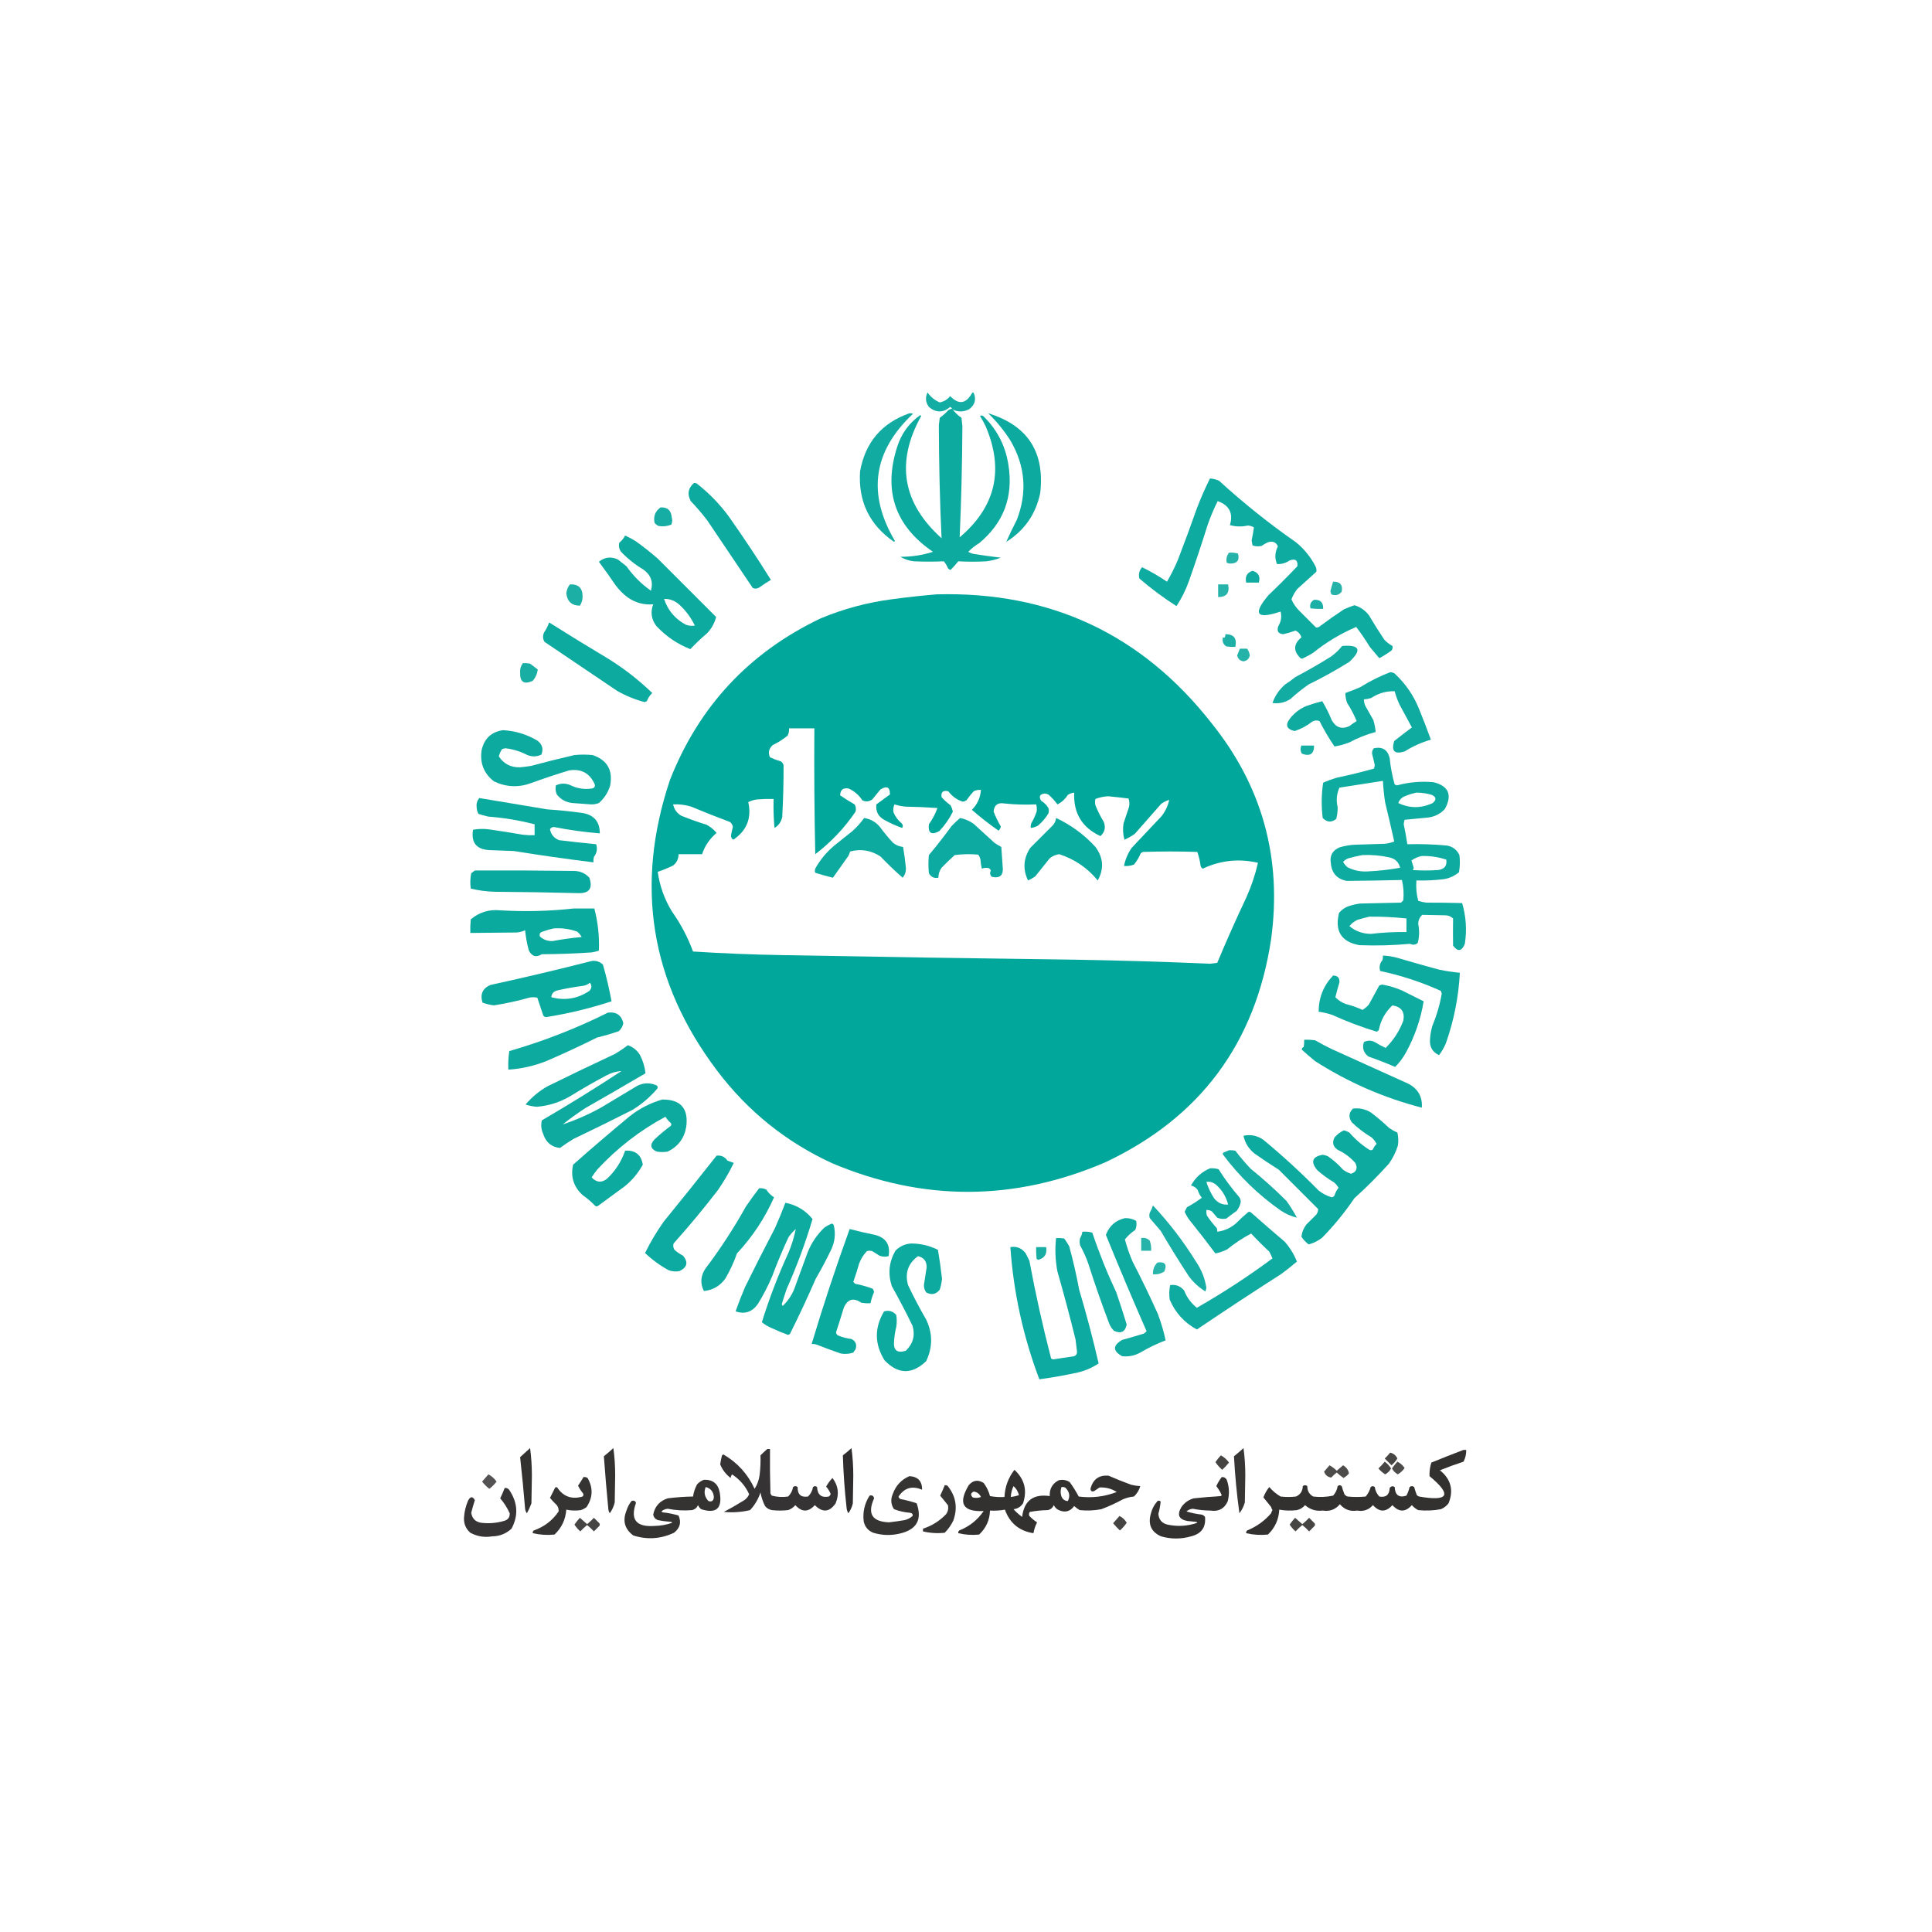 <?xml version="1.0" encoding="UTF-8"?>
<svg xmlns="http://www.w3.org/2000/svg" xmlns:xlink="http://www.w3.org/1999/xlink" version="1.1" width="2134px" height="2134px" style="shape-rendering:geometricPrecision; text-rendering:geometricPrecision; image-rendering:optimizeQuality; fill-rule:evenodd; clip-rule:evenodd">
  <g>
    <path style="opacity:0.92" fill="#00a69b" d="M 1052.5,452.5 C 1052.5,451.833 1052.17,451.5 1051.5,451.5C 1051.19,450.522 1050.52,449.855 1049.5,449.5C 1041.73,456.078 1033.9,456.078 1026,449.5C 1022.31,444.373 1021.81,439.04 1024.5,433.5C 1027.95,438.445 1032.45,442.112 1038,444.5C 1042.7,443.567 1046.53,441.234 1049.5,437.5C 1058.79,447.188 1066.79,446.188 1073.5,434.5C 1074,433.479 1074.67,433.312 1075.5,434C 1078.55,441.188 1076.89,447.188 1070.5,452C 1064.55,455.089 1058.55,455.256 1052.5,452.5 Z"></path>
  </g>
  <g>
    <path style="opacity:0.947" fill="#00a69b" d="M 1051.5,451.5 C 1052.17,451.5 1052.5,451.833 1052.5,452.5C 1055.17,455.999 1058.33,458.999 1062,461.5C 1062.33,464.5 1062.67,467.5 1063,470.5C 1062.81,511.532 1061.81,552.532 1060,593.5C 1099.52,560.068 1109.19,519.401 1089,471.5C 1087.09,467.34 1084.92,463.34 1082.5,459.5C 1083.79,458.592 1085.12,458.759 1086.5,460C 1101.73,474.961 1110.9,493.128 1114,514.5C 1119.24,549.17 1108.41,577.67 1081.5,600C 1077.04,602.626 1073.04,605.793 1069.5,609.5C 1071.66,610.79 1073.99,611.624 1076.5,612C 1086.16,613.498 1095.82,614.832 1105.5,616C 1100.33,617.958 1095,619.291 1089.5,620C 1079.13,620.565 1068.79,620.565 1058.5,620C 1055.76,623.361 1052.93,626.528 1050,629.5C 1048.74,629.241 1047.74,628.574 1047,627.5C 1045.88,624.751 1044.38,622.251 1042.5,620C 1031.52,620.485 1020.52,620.485 1009.5,620C 1004.1,619.403 999.098,617.736 994.5,615C 1006.82,615.074 1018.82,613.241 1030.5,609.5C 988.567,580.873 975.401,542.206 991,493.5C 995.613,478.917 1004.11,467.25 1016.5,458.5C 1016.83,458.833 1017.17,459.167 1017.5,459.5C 989.146,510.526 996.646,555.526 1040,594.5C 1038.08,552.871 1037.08,511.205 1037,469.5C 1037.33,466.833 1037.67,464.167 1038,461.5C 1041.46,459.037 1044.63,456.204 1047.5,453C 1048.74,452.209 1050.08,451.709 1051.5,451.5 Z"></path>
  </g>
  <g>
    <path style="opacity:0.93" fill="#00a69b" d="M 1004.5,456.5 C 1005.87,456.343 1007.21,456.51 1008.5,457C 964.336,498.483 957.67,545.317 988.5,597.5C 988.167,597.833 987.833,598.167 987.5,598.5C 960.278,579.718 947.778,553.718 950,520.5C 955.829,488.515 973.996,467.181 1004.5,456.5 Z"></path>
  </g>
  <g>
    <path style="opacity:0.951" fill="#00a69b" d="M 1091.5,456.5 C 1134.99,469.792 1154.16,499.125 1149,544.5C 1144.16,567.86 1131.66,585.86 1111.5,598.5C 1114.88,590.732 1118.71,582.732 1123,574.5C 1134.9,544.053 1132.56,514.719 1116,486.5C 1109,475.481 1100.84,465.481 1091.5,456.5 Z"></path>
  </g>
  <g>
    <path style="opacity:0.945" fill="#00a69b" d="M 1336.5,528.5 C 1339.99,528.705 1343.32,529.539 1346.5,531C 1373.39,555.566 1401.72,578.233 1431.5,599C 1440.5,606.335 1447.67,615.168 1453,625.5C 1453.99,627.447 1454.32,629.447 1454,631.5C 1447,637.833 1440,644.167 1433,650.5C 1430.17,653.989 1428.01,657.822 1426.5,662C 1428.49,666.674 1431.33,670.841 1435,674.5C 1441.17,680.667 1447.33,686.833 1453.5,693C 1454.91,693.315 1456.24,692.982 1457.5,692C 1466.32,685.421 1475.32,679.087 1484.5,673C 1488.28,671.361 1492.11,669.861 1496,668.5C 1502.5,670.42 1507.83,674.087 1512,679.5C 1517.42,688.669 1523.08,697.669 1529,706.5C 1531.64,709.317 1534.64,711.65 1538,713.5C 1538.52,715.289 1538.19,716.956 1537,718.5C 1532.57,721.781 1528.07,724.614 1523.5,727C 1520,722.833 1516.5,718.667 1513,714.5C 1508.36,706.874 1503.36,699.541 1498,692.5C 1480.84,699.829 1465.01,709.329 1450.5,721C 1446.99,723.254 1443.33,725.254 1439.5,727C 1438.5,727.667 1437.5,727.667 1436.5,727C 1428.3,719.027 1428.64,711.36 1437.5,704C 1436.41,700.575 1434.24,698.075 1431,696.5C 1426.58,698.139 1422.08,699.473 1417.5,700.5C 1411.85,700.037 1410.01,697.037 1412,691.5C 1415.07,686.468 1415.91,681.134 1414.5,675.5C 1387.86,684.4 1383.36,678.4 1401,657.5C 1411.95,647.044 1422.61,636.377 1433,625.5C 1433.76,618.947 1430.93,616.781 1424.5,619C 1420.24,621.978 1415.57,623.312 1410.5,623C 1407.83,616.497 1408.16,609.997 1411.5,603.5C 1409.35,598.741 1405.68,597.241 1400.5,599C 1398,600.08 1395.67,601.414 1393.5,603C 1390.11,603.752 1386.77,603.585 1383.5,602.5C 1383.17,600.667 1382.83,598.833 1382.5,597C 1383.53,592.142 1384.36,587.309 1385,582.5C 1382.86,581.232 1380.53,580.565 1378,580.5C 1371.44,581.981 1364.94,581.815 1358.5,580C 1362.42,566.999 1357.92,558.166 1345,553.5C 1340.78,561.936 1337.12,570.602 1334,579.5C 1327.4,600.637 1320.4,621.637 1313,642.5C 1309.55,652.058 1305.05,661.058 1299.5,669.5C 1285.12,660.308 1271.45,650.141 1258.5,639C 1257.33,634.334 1258.33,630.167 1261.5,626.5C 1271.08,631.202 1280.24,636.536 1289,642.5C 1293.53,634.779 1297.53,626.779 1301,618.5C 1308.28,599.609 1315.28,580.609 1322,561.5C 1326.3,550.239 1331.13,539.239 1336.5,528.5 Z"></path>
  </g>
  <g>
    <path style="opacity:0.946" fill="#00a69b" d="M 766.5,533.5 C 767.552,533.351 768.552,533.517 769.5,534C 783.039,544.538 794.872,556.705 805,570.5C 821.381,593.698 836.881,617.031 851.5,640.5C 847.032,643.137 842.698,645.97 838.5,649C 836.17,650.345 833.837,650.512 831.5,649.5C 814.667,624.5 797.833,599.5 781,574.5C 775.374,567.206 769.374,560.206 763,553.5C 758.831,545.823 759.997,539.156 766.5,533.5 Z"></path>
  </g>
  <g>
    <path style="opacity:0.914" fill="#00a69b" d="M 729.5,560.5 C 737.149,559.972 741.315,563.638 742,571.5C 742.818,574.227 742.652,576.894 741.5,579.5C 736.972,581.281 732.305,581.781 727.5,581C 725.714,580.215 724.214,579.049 723,577.5C 721.556,570.317 723.723,564.65 729.5,560.5 Z"></path>
  </g>
  <g>
    <path style="opacity:0.95" fill="#00a69b" d="M 690.5,591.5 C 694.606,593.388 698.606,595.554 702.5,598C 710.788,603.953 718.788,610.286 726.5,617C 748.054,638.554 769.554,660.054 791,681.5C 789.27,688.285 785.937,694.285 781,699.5C 774.531,704.968 768.364,710.801 762.5,717C 748.235,711.424 735.735,702.924 725,691.5C 719.422,684.126 718.255,676.126 721.5,667.5C 711.426,668.376 702.093,665.876 693.5,660C 688.333,656.167 683.833,651.667 680,646.5C 674.027,637.694 667.861,629.028 661.5,620.5C 668.018,615.294 675.018,614.461 682.5,618C 685.667,620.5 688.833,623 692,625.5C 699.456,636.113 708.456,645.113 719,652.5C 721.752,642.806 718.919,634.972 710.5,629C 701.469,623.641 693.302,617.141 686,609.5C 683.826,606.454 683.159,603.12 684,599.5C 686.752,597.254 688.918,594.588 690.5,591.5 Z M 733.5,661.5 C 739.778,661.325 745.445,663.492 750.5,668C 757.63,674.598 763.297,682.265 767.5,691C 764.101,691.546 760.768,691.213 757.5,690C 745.683,683.686 737.683,674.186 733.5,661.5 Z"></path>
  </g>
  <g>
    <path style="opacity:0.858" fill="#00a69b" d="M 1357.5,610.5 C 1360.9,610.18 1364.23,610.513 1367.5,611.5C 1369.39,618.959 1366.39,622.626 1358.5,622.5C 1357.23,622.43 1356.06,622.097 1355,621.5C 1354.13,617.401 1354.96,613.734 1357.5,610.5 Z"></path>
  </g>
  <g>
    <path style="opacity:0.937" fill="#00a69b" d="M 1383.5,630.5 C 1389.99,632.314 1392.32,636.648 1390.5,643.5C 1385.83,643.5 1381.17,643.5 1376.5,643.5C 1374.99,636.83 1377.33,632.497 1383.5,630.5 Z"></path>
  </g>
  <g>
    <path style="opacity:0.856" fill="#00a69b" d="M 1472.5,642.5 C 1480.2,642.362 1483.37,646.029 1482,653.5C 1478.94,657.318 1475.11,658.318 1470.5,656.5C 1470.17,655.333 1469.83,654.167 1469.5,653C 1470.36,649.449 1471.36,645.949 1472.5,642.5 Z"></path>
  </g>
  <g>
    <path style="opacity:0.891" fill="#00a69b" d="M 629.5,645.5 C 638.899,645.065 643.565,649.565 643.5,659C 643.505,662.651 642.505,665.984 640.5,669C 631.622,668.961 626.622,664.461 625.5,655.5C 625.866,651.728 627.199,648.394 629.5,645.5 Z"></path>
  </g>
  <g>
    <path style="opacity:0.849" fill="#00a69b" d="M 1345.5,645.5 C 1349.17,645.5 1352.83,645.5 1356.5,645.5C 1358.42,654.884 1354.76,659.551 1345.5,659.5C 1345.5,654.833 1345.5,650.167 1345.5,645.5 Z"></path>
  </g>
  <g>
    <path style="opacity:0.991" fill="#00a69b" d="M 1034.5,656.5 C 1159.85,653.101 1261.02,700.435 1338,798.5C 1394.26,868.331 1416.26,947.998 1404,1037.5C 1386.65,1152.48 1325.49,1234.65 1220.5,1284C 1120.29,1326.92 1019.96,1327.26 919.5,1285C 868.423,1261.6 825.923,1227.43 792,1182.5C 718.349,1084.92 701.015,977.92 740,861.5C 772.014,780.151 827.514,720.651 906.5,683C 931.55,672.57 957.55,665.57 984.5,662C 1001.27,659.706 1017.94,657.872 1034.5,656.5 Z M 1291.5,883.5 C 1290.02,890.134 1287.18,896.134 1283,901.5C 1272,913.167 1261,924.833 1250,936.5C 1245.78,942.606 1242.95,949.273 1241.5,956.5C 1245.31,956.837 1248.97,956.337 1252.5,955C 1255.64,951.215 1258.14,947.048 1260,942.5C 1260.75,941.874 1261.58,941.374 1262.5,941C 1282.5,940.333 1302.5,940.333 1322.5,941C 1324.14,945.679 1325.31,950.512 1326,955.5C 1326.2,957.286 1327.03,958.619 1328.5,959.5C 1348.08,950.274 1368.41,948.107 1389.5,953C 1386.54,965.878 1382.37,978.378 1377,990.5C 1365.62,1014.6 1354.78,1038.93 1344.5,1063.5C 1341.83,1063.83 1339.17,1064.17 1336.5,1064.5C 1286.52,1062.34 1236.52,1060.84 1186.5,1060C 1079.49,1058.64 972.495,1056.97 865.5,1055C 832.116,1054.44 798.782,1053.11 765.5,1051C 759.622,1035.07 751.789,1020.24 742,1006.5C 733.84,993.018 728.674,978.518 726.5,963C 732.328,961.057 737.995,958.724 743.5,956C 747.51,952.805 749.51,948.638 749.5,943.5C 758.167,943.5 766.833,943.5 775.5,943.5C 778.56,934.247 783.893,926.413 791.5,920C 788.464,916.304 784.797,913.304 780.5,911C 771.015,908.061 761.681,904.727 752.5,901C 747.652,898.127 744.652,893.96 743.5,888.5C 750.322,888.124 756.988,888.957 763.5,891C 777.721,896.944 792.055,902.61 806.5,908C 808.152,909.47 809.152,911.303 809.5,913.5C 808.675,916.466 808.008,919.466 807.5,922.5C 807.307,924.688 808.141,926.355 810,927.5C 824.911,917.437 830.411,903.603 826.5,886C 829.597,884.39 832.931,883.39 836.5,883C 842.491,882.501 848.491,882.334 854.5,882.5C 854.168,893.187 854.501,903.854 855.5,914.5C 860.039,911.772 862.872,907.772 864,902.5C 865.048,883.516 865.548,864.516 865.5,845.5C 865.124,843.617 864.124,842.117 862.5,841C 858.345,839.799 854.345,838.299 850.5,836.5C 848.219,831.44 849.219,826.94 853.5,823C 859.423,820.124 864.923,816.624 870,812.5C 871.252,809.986 871.752,807.32 871.5,804.5C 880.833,804.5 890.167,804.5 899.5,804.5C 899.167,850.838 899.5,897.171 900.5,943.5C 917.936,930.232 932.77,914.566 945,896.5C 945.755,893.697 945.422,891.03 944,888.5C 938.498,885.417 933.165,882.084 928,878.5C 928.139,872.373 931.306,869.873 937.5,871C 943.732,873.898 948.732,878.231 952.5,884C 956.281,885.816 959.947,885.483 963.5,883C 966.5,879.333 969.5,875.667 972.5,872C 979.61,867.597 983.11,869.43 983,877.5C 978,881.167 973,884.833 968,888.5C 967.072,896.473 970.239,902.307 977.5,906C 983.566,909.365 989.9,912.199 996.5,914.5C 997.568,912.813 997.401,911.146 996,909.5C 992.016,906.18 989.016,902.18 987,897.5C 986.348,894.406 986.682,891.406 988,888.5C 992.037,889.793 996.204,890.626 1000.5,891C 1012.18,891.167 1023.85,891.667 1035.5,892.5C 1033.13,898.901 1029.97,904.901 1026,910.5C 1024.98,920.279 1028.81,922.779 1037.5,918C 1043.62,911.58 1048.62,904.413 1052.5,896.5C 1051.96,894.058 1051.13,891.725 1050,889.5C 1046.34,886.842 1043.01,883.842 1040,880.5C 1039.16,874.808 1041.66,872.641 1047.5,874C 1051.63,879.642 1056.96,883.475 1063.5,885.5C 1064.94,885.281 1066.27,884.781 1067.5,884C 1069.93,880.484 1072.59,877.151 1075.5,874C 1078.01,872.748 1080.68,872.248 1083.5,872.5C 1082.87,881.088 1079.54,888.421 1073.5,894.5C 1082.88,902.709 1092.71,910.375 1103,917.5C 1104.22,916.226 1105.05,914.726 1105.5,913C 1102.41,907.662 1099.75,902.162 1097.5,896.5C 1098.11,889.179 1102.11,886.179 1109.5,887.5C 1121.19,888.711 1132.85,889.044 1144.5,888.5C 1145.26,891.141 1145.43,893.808 1145,896.5C 1143.49,901.025 1141.49,905.359 1139,909.5C 1138.51,911.134 1138.34,912.801 1138.5,914.5C 1141.31,914.174 1143.98,913.341 1146.5,912C 1151.08,908.088 1154.92,903.588 1158,898.5C 1158.67,896.5 1158.67,894.5 1158,892.5C 1156,889.167 1153.33,886.5 1150,884.5C 1147.19,879.736 1148.52,877.069 1154,876.5C 1155.63,876.625 1157.13,877.125 1158.5,878C 1162.06,881.222 1165.23,884.722 1168,888.5C 1172.77,886.063 1176.61,882.563 1179.5,878C 1181.65,876.589 1183.98,875.755 1186.5,875.5C 1185.5,898.127 1195.17,914.127 1215.5,923.5C 1220.41,919.104 1221.58,913.77 1219,907.5C 1215.46,901.748 1212.46,895.748 1210,889.5C 1209.33,887.167 1209.33,884.833 1210,882.5C 1214.47,880.753 1219.14,879.753 1224,879.5C 1231.51,880.234 1239.01,881.068 1246.5,882C 1247.62,885.073 1247.78,888.24 1247,891.5C 1245,897.5 1243,903.5 1241,909.5C 1240.05,915.674 1240.38,921.674 1242,927.5C 1246.07,925.766 1249.9,923.6 1253.5,921C 1263.17,910 1272.83,899 1282.5,888C 1285.24,885.962 1288.24,884.462 1291.5,883.5 Z"></path>
  </g>
  <g>
    <path style="opacity:0.894" fill="#00a69b" d="M 1451.5,662.5 C 1458.45,662.117 1461.78,665.451 1461.5,672.5C 1456.82,672.666 1452.15,672.499 1447.5,672C 1446.39,667.847 1447.72,664.68 1451.5,662.5 Z"></path>
  </g>
  <g>
    <path style="opacity:0.947" fill="#00a69b" d="M 606.5,687.5 C 628.305,701.24 650.305,714.74 672.5,728C 689.807,738.821 705.807,751.321 720.5,765.5C 717.756,767.984 715.756,770.984 714.5,774.5C 713.667,774.833 712.833,775.167 712,775.5C 701.283,772.705 691.117,768.538 681.5,763C 654.833,745 628.167,727 601.5,709C 599.449,705.704 599.283,702.204 601,698.5C 603.372,695.09 605.205,691.423 606.5,687.5 Z"></path>
  </g>
  <g>
    <path style="opacity:0.88" fill="#00a69b" d="M 1353.5,700.5 C 1362.83,700.443 1366.5,705.11 1364.5,714.5C 1361.15,714.665 1357.82,714.498 1354.5,714C 1350.79,711.442 1349.62,707.942 1351,703.5C 1351.67,704.833 1352.33,704.833 1353,703.5C 1353.48,702.552 1353.65,701.552 1353.5,700.5 Z"></path>
  </g>
  <g>
    <path style="opacity:0.928" fill="#00a69b" d="M 1482.5,713.5 C 1501.92,711.951 1504.59,717.784 1490.5,731C 1475.98,740.094 1460.98,748.428 1445.5,756C 1438.47,760.853 1431.8,766.186 1425.5,772C 1419.43,776.01 1412.76,777.51 1405.5,776.5C 1408.32,768.498 1412.98,761.664 1419.5,756C 1423.34,753.578 1427.01,750.911 1430.5,748C 1444.16,740.839 1457.49,733.172 1470.5,725C 1475,721.664 1479,717.831 1482.5,713.5 Z"></path>
  </g>
  <g>
    <path style="opacity:0.852" fill="#00a69b" d="M 1369.5,716.5 C 1372.17,716.5 1374.83,716.5 1377.5,716.5C 1379.09,718.682 1380.09,721.182 1380.5,724C 1379.61,727.725 1377.27,729.892 1373.5,730.5C 1369.73,729.892 1367.39,727.725 1366.5,724C 1367.57,721.49 1368.57,718.99 1369.5,716.5 Z"></path>
  </g>
  <g>
    <path style="opacity:0.906" fill="#00a69b" d="M 577.5,732.5 C 580.187,732.336 582.854,732.503 585.5,733C 588.333,735.167 591.167,737.333 594,739.5C 593.442,744.127 591.608,748.294 588.5,752C 578.88,756.407 574.214,753.407 574.5,743C 574.206,739.1 575.206,735.6 577.5,732.5 Z"></path>
  </g>
  <g>
    <path style="opacity:0.938" fill="#00a69b" d="M 1535.5,742.5 C 1537.31,742.491 1538.98,742.991 1540.5,744C 1552.77,755.37 1561.94,768.87 1568,784.5C 1572.37,795.272 1576.53,806.105 1580.5,817C 1570.22,819.973 1560.55,824.306 1551.5,830C 1540.33,833.492 1536.49,829.659 1540,818.5C 1546.45,813.368 1552.95,808.368 1559.5,803.5C 1555,795.167 1550.5,786.833 1546,778.5C 1543.67,773.681 1541.84,768.681 1540.5,763.5C 1531.17,763.214 1522.51,765.714 1514.5,771C 1511.88,771.822 1509.22,772.322 1506.5,772.5C 1506.52,774.927 1507.02,777.26 1508,779.5C 1511,784.833 1514,790.167 1517,795.5C 1518.26,799.754 1519.1,804.088 1519.5,808.5C 1509.43,811.196 1499.77,815.03 1490.5,820C 1485.16,822.114 1479.66,823.614 1474,824.5C 1467.9,815.555 1462.4,806.222 1457.5,796.5C 1454.81,795.398 1452.14,795.564 1449.5,797C 1443.63,801.686 1437.13,805.186 1430,807.5C 1420.96,805.363 1419.29,800.697 1425,793.5C 1429.64,787.532 1435.48,783.032 1442.5,780C 1448.41,777.861 1454.41,776.028 1460.5,774.5C 1464.53,781.221 1468.03,788.221 1471,795.5C 1475.62,803.706 1482.12,805.873 1490.5,802C 1493.03,799.971 1495.7,798.138 1498.5,796.5C 1495.64,789.479 1492.14,782.812 1488,776.5C 1486.68,772.892 1486.01,769.225 1486,765.5C 1491.56,763.534 1497.06,761.367 1502.5,759C 1513.03,752.399 1524.03,746.899 1535.5,742.5 Z"></path>
  </g>
  <g>
    <path style="opacity:0.948" fill="#00a69b" d="M 555.5,806.5 C 569.131,807.256 581.797,811.09 593.5,818C 598.985,822.107 600.485,827.273 598,833.5C 592.982,835.915 587.815,836.082 582.5,834C 574.954,830.061 566.954,827.561 558.5,826.5C 557.106,826.621 555.772,826.954 554.5,827.5C 552.817,830.086 551.65,832.753 551,835.5C 556.518,843.843 564.351,847.843 574.5,847.5C 578.517,847.14 582.517,846.64 586.5,846C 602.423,841.686 618.423,837.686 634.5,834C 641.167,833.333 647.833,833.333 654.5,834C 670.62,839.391 677.12,850.558 674,867.5C 671.716,875.24 667.55,881.74 661.5,887C 658.793,888.057 655.96,888.557 653,888.5C 646.168,887.976 639.335,887.476 632.5,887C 625.228,886.284 619.395,883.117 615,877.5C 613.632,874.262 613.299,870.928 614,867.5C 619.034,865.114 624.201,864.947 629.5,867C 637.097,870.869 645.097,872.202 653.5,871C 656.284,870.564 657.45,869.064 657,866.5C 651.502,854.006 642.002,848.84 628.5,851C 614.374,855.264 600.374,859.931 586.5,865C 572.527,870.097 558.86,869.43 545.5,863C 534.348,854.226 529.848,842.726 532,828.5C 534.88,815.785 542.713,808.451 555.5,806.5 Z"></path>
  </g>
  <g>
    <path style="opacity:0.909" fill="#00a69b" d="M 1437.5,823.5 C 1442.17,823.5 1446.83,823.5 1451.5,823.5C 1451.45,832.791 1446.95,835.791 1438,832.5C 1436.28,829.546 1436.11,826.546 1437.5,823.5 Z"></path>
  </g>
  <g>
    <path style="opacity:0.943" fill="#00a69b" d="M 1517.5,826.5 C 1526.98,824.485 1532.81,828.152 1535,837.5C 1535.95,847.353 1537.79,857.019 1540.5,866.5C 1541.33,866.833 1542.17,867.167 1543,867.5C 1556.29,863.903 1569.79,862.737 1583.5,864C 1600.16,868.212 1604.33,878.045 1596,893.5C 1591.01,898.91 1584.85,902.077 1577.5,903C 1568.84,903.87 1560.17,904.703 1551.5,905.5C 1550.92,907.106 1550.59,908.772 1550.5,910.5C 1552.05,917.803 1553.38,925.136 1554.5,932.5C 1569.22,932.087 1583.88,932.587 1598.5,934C 1604.81,935.23 1609.31,938.73 1612,944.5C 1612.83,950.859 1612.66,957.193 1611.5,963.5C 1606.82,967.339 1601.49,969.839 1595.5,971C 1585.21,972.304 1574.88,972.804 1564.5,972.5C 1563.89,980.278 1564.56,987.778 1566.5,995C 1569.42,995.988 1572.42,996.654 1575.5,997C 1588.74,996.962 1601.91,997.129 1615,997.5C 1619.36,1012.28 1620.36,1027.28 1618,1042.5C 1614.52,1050.87 1610.18,1051.54 1605,1044.5C 1604.84,1034.49 1604.84,1024.49 1605,1014.5C 1602.66,1012.23 1599.82,1011.06 1596.5,1011C 1587.92,1010.91 1579.42,1010.74 1571,1010.5C 1568.09,1013.13 1566.59,1016.46 1566.5,1020.5C 1567.95,1027.55 1567.79,1034.55 1566,1041.5C 1563.49,1043.69 1560.66,1044.03 1557.5,1042.5C 1538.87,1044.2 1520.2,1044.7 1501.5,1044C 1481.6,1040.37 1474.1,1028.54 1479,1008.5C 1482.08,1004.61 1486.08,1001.95 1491,1000.5C 1494.75,999.292 1498.58,998.458 1502.5,998C 1517.5,997.667 1532.5,997.333 1547.5,997C 1548.33,996.167 1549.17,995.333 1550,994.5C 1550.75,986.876 1550.25,979.376 1548.5,972C 1528.17,972.499 1507.84,972.833 1487.5,973C 1476.76,970.926 1470.93,964.426 1470,953.5C 1468.55,945.242 1471.71,939.409 1479.5,936C 1485.36,934.213 1491.36,933.213 1497.5,933C 1508.17,932.667 1518.83,932.333 1529.5,932C 1533.15,931.644 1536.65,930.811 1540,929.5C 1536.85,915.222 1533.52,900.889 1530,886.5C 1528.76,878.536 1527.93,870.536 1527.5,862.5C 1511.51,864.995 1495.51,867.495 1479.5,870C 1476.37,876.862 1475.7,884.028 1477.5,891.5C 1477.56,895.919 1477.06,900.252 1476,904.5C 1470.72,908.728 1465.72,908.395 1461,903.5C 1459.38,890.515 1459.55,877.515 1461.5,864.5C 1466.38,862.372 1471.38,860.538 1476.5,859C 1490.29,856.137 1503.95,852.803 1517.5,849C 1518.11,847.769 1518.44,846.436 1518.5,845C 1517.6,840.791 1516.6,836.624 1515.5,832.5C 1515.36,830.159 1516.03,828.159 1517.5,826.5 Z M 1564.5,875.5 C 1570.3,875.466 1575.96,876.299 1581.5,878C 1586.51,880.379 1586.84,883.379 1582.5,887C 1569.78,892.993 1557.12,892.993 1544.5,887C 1545.57,883.841 1547.57,881.507 1550.5,880C 1555.13,877.956 1559.79,876.456 1564.5,875.5 Z M 1504.5,944.5 C 1514.62,944.006 1524.62,944.839 1534.5,947C 1540.99,948.383 1544.99,952.216 1546.5,958.5C 1534.76,960.613 1522.93,961.946 1511,962.5C 1503.07,963.047 1495.57,961.547 1488.5,958C 1486.46,956.292 1484.79,954.292 1483.5,952C 1485.16,950.171 1487.16,948.837 1489.5,948C 1494.59,946.62 1499.59,945.454 1504.5,944.5 Z M 1570.5,945.5 C 1579.75,945.281 1588.75,946.614 1597.5,949.5C 1598.52,956.252 1595.52,960.086 1588.5,961C 1579.17,961.667 1569.83,961.667 1560.5,961C 1561.06,960.275 1561.39,959.442 1561.5,958.5C 1560.71,955.649 1559.88,952.983 1559,950.5C 1562.54,947.939 1566.37,946.272 1570.5,945.5 Z M 1512.5,1012.5 C 1526.21,1012.36 1539.88,1013.02 1553.5,1014.5C 1553.5,1019.5 1553.5,1024.5 1553.5,1029.5C 1540.46,1029.3 1527.46,1029.97 1514.5,1031.5C 1505.45,1031.54 1497.45,1028.71 1490.5,1023C 1492.88,1019.96 1495.88,1017.63 1499.5,1016C 1503.92,1014.65 1508.25,1013.48 1512.5,1012.5 Z"></path>
  </g>
  <g>
    <path style="opacity:0.955" fill="#00a69b" d="M 529.5,881.5 C 554.476,885.663 579.476,889.829 604.5,894C 617.557,894.848 630.557,896.181 643.5,898C 656.228,900.22 662.562,907.72 662.5,920.5C 645.548,919.144 628.715,916.811 612,913.5C 609.966,913.432 608.466,914.266 607.5,916C 608.651,921.818 611.985,925.818 617.5,928C 631.158,929.716 644.825,931.216 658.5,932.5C 660.115,937.571 659.281,942.238 656,946.5C 655.505,948.473 655.338,950.473 655.5,952.5C 626.105,948.879 596.771,944.712 567.5,940C 558.5,939.667 549.5,939.333 540.5,939C 526.176,938.175 520.176,930.675 522.5,916.5C 528.13,915.479 533.796,915.313 539.5,916C 552.201,917.784 564.868,919.784 577.5,922C 581.821,922.499 586.154,922.666 590.5,922.5C 590.5,918.5 590.5,914.5 590.5,910.5C 573.79,906.136 556.79,903.303 539.5,902C 535.789,901.156 532.123,900.156 528.5,899C 527.24,896.787 526.574,894.287 526.5,891.5C 525.993,887.588 526.993,884.255 529.5,881.5 Z"></path>
  </g>
  <g>
    <path style="opacity:0.948" fill="#00a69b" d="M 954.5,903.5 C 961.588,904.627 967.421,907.961 972,913.5C 976.456,919.625 981.289,925.458 986.5,931C 989.726,933.575 993.393,935.075 997.5,935.5C 998.758,942.792 999.758,950.126 1000.5,957.5C 1001.06,962.046 999.897,966.046 997,969.5C 988.477,961.976 980.31,954.142 972.5,946C 962.099,939.229 950.933,937.396 939,940.5C 938.529,942.246 937.862,943.913 937,945.5C 931.333,953.5 925.667,961.5 920,969.5C 913.431,967.932 906.931,966.099 900.5,964C 899.724,962.23 899.89,960.397 901,958.5C 906.327,949.164 913.161,940.997 921.5,934C 928.167,928.667 934.833,923.333 941.5,918C 946.411,913.594 950.745,908.76 954.5,903.5 Z"></path>
  </g>
  <g>
    <path style="opacity:0.952" fill="#00a69b" d="M 1060.5,903.5 C 1065.96,904.599 1070.96,906.766 1075.5,910C 1083.17,917 1090.83,924 1098.5,931C 1100.92,932.626 1103.42,934.126 1106,935.5C 1106.46,942.67 1106.96,949.836 1107.5,957C 1108.66,966.684 1104.66,970.518 1095.5,968.5C 1093.4,966.417 1093.06,964.083 1094.5,961.5C 1094.02,960.522 1093.36,959.689 1092.5,959C 1089.77,958.272 1087.1,958.438 1084.5,959.5C 1083.68,956.215 1083.18,952.882 1083,949.5C 1082.55,947.481 1081.72,945.648 1080.5,944C 1071.81,943.168 1063.15,943.335 1054.5,944.5C 1049.54,948.957 1044.71,953.624 1040,958.5C 1037.67,961.822 1036.5,965.489 1036.5,969.5C 1031.72,970.359 1028.22,968.692 1026,964.5C 1025.33,957.833 1025.33,951.167 1026,944.5C 1034.72,934.12 1043.05,923.453 1051,912.5C 1054.06,909.268 1057.23,906.268 1060.5,903.5 Z"></path>
  </g>
  <g>
    <path style="opacity:0.955" fill="#00a69b" d="M 1166.5,903.5 C 1183.12,911.285 1197.62,921.952 1210,935.5C 1218.79,947.385 1219.62,959.718 1212.5,972.5C 1201.2,958.708 1187.03,949.042 1170,943.5C 1166.08,944.047 1162.58,945.547 1159.5,948C 1154.17,954.667 1148.83,961.333 1143.5,968C 1141,969.753 1138.33,971.253 1135.5,972.5C 1129.56,960.049 1130.39,948.049 1138,936.5C 1146.39,928.113 1154.72,919.779 1163,911.5C 1164.99,909.182 1166.16,906.516 1166.5,903.5 Z"></path>
  </g>
  <g>
    <path style="opacity:0.959" fill="#00a69b" d="M 524.5,961.5 C 561.168,961.333 597.835,961.5 634.5,962C 641.078,962.207 646.578,964.707 651,969.5C 655.05,981.459 650.717,987.125 638,986.5C 607.51,985.709 577.01,985.209 546.5,985C 537.496,984.771 528.663,983.604 520,981.5C 519.17,975.804 519.337,970.137 520.5,964.5C 521.901,963.479 523.235,962.479 524.5,961.5 Z"></path>
  </g>
  <g>
    <path style="opacity:0.957" fill="#00a69b" d="M 633.5,1003.5 C 641.167,1003.5 648.833,1003.5 656.5,1003.5C 660.479,1018.83 662.145,1034.33 661.5,1050C 658.899,1050.92 656.232,1051.59 653.5,1052C 635.204,1053.25 616.871,1053.92 598.5,1054C 592.145,1057.92 587.312,1056.42 584,1049.5C 582.086,1042.28 580.753,1034.95 580,1027.5C 577.017,1028.92 573.85,1029.75 570.5,1030C 553.472,1030.19 536.472,1030.36 519.5,1030.5C 519.334,1025.49 519.501,1020.49 520,1015.5C 529.327,1007.62 540.16,1004.29 552.5,1005.5C 579.71,1007.13 606.71,1006.46 633.5,1003.5 Z M 611.5,1025.5 C 620.428,1024.84 629.095,1026.01 637.5,1029C 639.543,1030.71 641.21,1032.71 642.5,1035C 631.598,1035.98 620.765,1037.48 610,1039.5C 604.803,1039.58 600.303,1037.91 596.5,1034.5C 595.367,1031.74 596.367,1029.91 599.5,1029C 603.543,1027.51 607.543,1026.34 611.5,1025.5 Z"></path>
  </g>
  <g>
    <path style="opacity:0.947" fill="#00a69b" d="M 1527.5,1055.5 C 1532.92,1055.69 1538.26,1056.52 1543.5,1058C 1558.78,1062.54 1574.11,1066.87 1589.5,1071C 1597.11,1072.58 1604.78,1073.74 1612.5,1074.5C 1611.09,1101.27 1605.93,1127.27 1597,1152.5C 1595.01,1157.16 1592.51,1161.49 1589.5,1165.5C 1582.31,1162.13 1578.98,1156.47 1579.5,1148.5C 1579.75,1143.41 1580.59,1138.41 1582,1133.5C 1586.82,1121.88 1590.32,1109.88 1592.5,1097.5C 1592.17,1096.5 1591.83,1095.5 1591.5,1094.5C 1569.95,1084.76 1547.62,1077.43 1524.5,1072.5C 1523.13,1068.09 1523.96,1064.09 1527,1060.5C 1527.49,1058.87 1527.66,1057.2 1527.5,1055.5 Z"></path>
  </g>
  <g>
    <path style="opacity:0.955" fill="#00a69b" d="M 653.5,1061.5 C 658.351,1060.78 662.518,1062.12 666,1065.5C 669.804,1078.85 672.97,1092.35 675.5,1106C 651.949,1113.72 627.782,1119.55 603,1123.5C 601.674,1123.25 600.674,1122.58 600,1121.5C 597.823,1114.97 595.656,1108.47 593.5,1102C 590.5,1101.33 587.5,1101.33 584.5,1102C 571.652,1105.63 558.652,1108.46 545.5,1110.5C 541.203,1109.94 537.036,1108.94 533,1107.5C 530.105,1098.35 532.938,1091.85 541.5,1088C 579.098,1079.77 616.431,1070.93 653.5,1061.5 Z M 651.5,1085.5 C 653.96,1088.42 653.794,1091.42 651,1094.5C 638.026,1103.16 624.026,1105.5 609,1101.5C 609.224,1097.59 611.391,1095.09 615.5,1094C 624.742,1091.87 634.075,1090.2 643.5,1089C 646.599,1088.61 649.266,1087.45 651.5,1085.5 Z"></path>
  </g>
  <g>
    <path style="opacity:0.944" fill="#00a69b" d="M 1472.5,1077.5 C 1477.45,1077.61 1479.78,1080.11 1479.5,1085C 1477.81,1090.51 1476.31,1096.01 1475,1101.5C 1478.24,1104.87 1482.07,1107.37 1486.5,1109C 1492.88,1110.57 1499.05,1112.74 1505,1115.5C 1507.62,1113.89 1509.95,1111.89 1512,1109.5C 1515.83,1102.5 1519.67,1095.5 1523.5,1088.5C 1524.5,1088.17 1525.5,1087.83 1526.5,1087.5C 1534.1,1088.76 1541.43,1090.92 1548.5,1094C 1556.5,1098 1564.5,1102 1572.5,1106C 1569.25,1125.75 1562.75,1144.58 1553,1162.5C 1549.77,1168.4 1545.77,1173.73 1541,1178.5C 1531.34,1174.29 1521.5,1170.46 1511.5,1167C 1506.04,1162.78 1504.38,1157.44 1506.5,1151C 1510.5,1149 1514.5,1149 1518.5,1151C 1522.34,1153.42 1526.34,1155.59 1530.5,1157.5C 1539.16,1148.99 1545.66,1138.99 1550,1127.5C 1551.91,1117.74 1547.91,1112.07 1538,1110.5C 1530.15,1117.85 1525.15,1126.85 1523,1137.5C 1522.48,1138.52 1521.65,1139.18 1520.5,1139.5C 1503.76,1134.42 1487.42,1128.25 1471.5,1121C 1466.6,1119.36 1461.6,1118.19 1456.5,1117.5C 1456.57,1101.95 1461.9,1088.62 1472.5,1077.5 Z"></path>
  </g>
  <g>
    <path style="opacity:0.948" fill="#00a69b" d="M 671.5,1118.5 C 680.694,1117.41 686.361,1121.25 688.5,1130C 687.869,1133.6 686.202,1136.6 683.5,1139C 675.62,1141.71 667.62,1144.04 659.5,1146C 641.073,1155.21 622.407,1163.88 603.5,1172C 589.979,1177.38 575.979,1180.55 561.5,1181.5C 561.188,1174.58 561.521,1167.74 562.5,1161C 600.264,1150.1 636.597,1135.94 671.5,1118.5 Z"></path>
  </g>
  <g>
    <path style="opacity:0.95" fill="#00a69b" d="M 1440.5,1148.5 C 1444.51,1148.33 1448.51,1148.5 1452.5,1149C 1458.68,1152.59 1465.01,1155.92 1471.5,1159C 1499.5,1171.67 1527.5,1184.33 1555.5,1197C 1566.29,1202.61 1571.29,1211.44 1570.5,1223.5C 1528.36,1212.59 1489.02,1195.42 1452.5,1172C 1447.57,1167.95 1442.74,1163.78 1438,1159.5C 1437.73,1158.07 1438.4,1157.07 1440,1156.5C 1440.5,1153.85 1440.66,1151.19 1440.5,1148.5 Z"></path>
  </g>
  <g>
    <path style="opacity:0.942" fill="#00a69b" d="M 693.5,1154.5 C 699.316,1156.48 703.816,1160.14 707,1165.5C 710.242,1171.89 712.242,1178.55 713,1185.5C 690.915,1198.46 668.748,1211.29 646.5,1224C 637.888,1229.61 629.554,1235.61 621.5,1242C 636.309,1237.1 650.642,1230.77 664.5,1223C 677.833,1215 691.167,1207 704.5,1199C 711.524,1195.82 718.524,1195.82 725.5,1199C 726.517,1200.05 726.684,1201.22 726,1202.5C 718.01,1211.83 708.843,1219.67 698.5,1226C 676.987,1236.92 655.321,1247.59 633.5,1258C 628.328,1261.09 623.328,1264.42 618.5,1268C 609.109,1266.96 602.942,1261.79 600,1252.5C 597.765,1247.63 597.265,1242.63 598.5,1237.5C 628.336,1220.09 657.67,1201.92 686.5,1183C 680.544,1183.43 674.878,1185.09 669.5,1188C 655.909,1195.27 642.575,1202.93 629.5,1211C 618.187,1217.57 606.02,1221.41 593,1222.5C 588.728,1222.18 584.562,1221.35 580.5,1220C 587.392,1211.9 595.392,1205.24 604.5,1200C 629.347,1187.74 654.347,1175.74 679.5,1164C 684.406,1161.06 689.072,1157.89 693.5,1154.5 Z"></path>
  </g>
  <g>
    <path style="opacity:0.948" fill="#00a69b" d="M 731.5,1214.5 C 751.783,1214.29 760.617,1224.29 758,1244.5C 755.879,1257.27 749.046,1266.43 737.5,1272C 733.5,1272.67 729.5,1272.67 725.5,1272C 718.346,1268.91 717.513,1264.41 723,1258.5C 728.708,1253.12 734.708,1248.12 741,1243.5C 741.667,1242.5 741.667,1241.5 741,1240.5C 738.626,1238.46 736.626,1236.13 735,1233.5C 706.859,1248.63 681.859,1267.96 660,1291.5C 657.64,1294.36 655.473,1297.36 653.5,1300.5C 658.819,1306.19 664.486,1306.69 670.5,1302C 679.671,1293.33 686.338,1283 690.5,1271C 701.787,1270.3 708.287,1275.46 710,1286.5C 705.009,1295.5 698.509,1303.33 690.5,1310C 680.5,1317.33 670.5,1324.67 660.5,1332C 659.5,1332.67 658.5,1332.67 657.5,1332C 653.206,1327.53 648.539,1323.53 643.5,1320C 633.567,1310.87 630.067,1299.7 633,1286.5C 653.539,1268.29 674.372,1250.46 695.5,1233C 706.319,1224.42 718.319,1218.26 731.5,1214.5 Z"></path>
  </g>
  <g>
    <path style="opacity:0.947" fill="#00a69b" d="M 1494.5,1224.5 C 1501.72,1223.59 1508.39,1225.09 1514.5,1229C 1521.46,1234.29 1528.13,1239.96 1534.5,1246C 1537.34,1247.92 1540.34,1249.59 1543.5,1251C 1544.63,1255.75 1544.8,1260.58 1544,1265.5C 1541.72,1272.72 1538.39,1279.39 1534,1285.5C 1522,1298.83 1509.33,1311.5 1496,1323.5C 1485.48,1339.01 1473.65,1353.51 1460.5,1367C 1456.05,1370.56 1451.05,1373.06 1445.5,1374.5C 1442.3,1372.14 1439.63,1369.3 1437.5,1366C 1438.09,1360.98 1439.93,1356.48 1443,1352.5C 1446.67,1348.83 1450.33,1345.17 1454,1341.5C 1455.3,1339.6 1455.97,1337.6 1456,1335.5C 1441.5,1321 1427,1306.5 1412.5,1292C 1403.33,1286.25 1394.33,1280.25 1385.5,1274C 1379.17,1268.86 1375.17,1262.36 1373.5,1254.5C 1381.43,1252.81 1388.77,1254.31 1395.5,1259C 1416.79,1276.62 1437.12,1295.28 1456.5,1315C 1460.83,1318.42 1465.66,1320.92 1471,1322.5C 1472.26,1322.24 1473.26,1321.57 1474,1320.5C 1474.94,1317.34 1476.44,1314.51 1478.5,1312C 1477.21,1309.71 1475.54,1307.71 1473.5,1306C 1466.89,1302.11 1460.72,1297.61 1455,1292.5C 1447.37,1283.26 1449.37,1277.59 1461,1275.5C 1462.89,1275.8 1464.72,1276.3 1466.5,1277C 1472.76,1281.26 1478.43,1286.26 1483.5,1292C 1486.22,1294.03 1489.22,1295.53 1492.5,1296.5C 1498.42,1294.25 1499.92,1290.25 1497,1284.5C 1491.56,1278.35 1485.06,1273.52 1477.5,1270C 1472.39,1266.54 1471.22,1262.04 1474,1256.5C 1476.91,1252.97 1480.41,1250.3 1484.5,1248.5C 1486.61,1249.05 1488.61,1249.89 1490.5,1251C 1496.95,1258.45 1504.28,1264.79 1512.5,1270C 1513.94,1270.78 1515.28,1270.61 1516.5,1269.5C 1517.44,1267.23 1518.77,1265.23 1520.5,1263.5C 1519.07,1260.57 1517.07,1258.07 1514.5,1256C 1506.7,1251.35 1499.54,1245.85 1493,1239.5C 1489.31,1233.87 1489.81,1228.87 1494.5,1224.5 Z"></path>
  </g>
  <g>
    <path style="opacity:0.915" fill="#00a69b" d="M 1357.5,1270.5 C 1359.86,1270.34 1362.19,1270.5 1364.5,1271C 1369.79,1277.96 1375.46,1284.63 1381.5,1291C 1395.26,1302.09 1408.43,1313.93 1421,1326.5C 1425.23,1332.4 1429.06,1338.57 1432.5,1345C 1426.11,1343.48 1420.11,1340.81 1414.5,1337C 1390.08,1319.91 1368.91,1299.41 1351,1275.5C 1350.38,1274.55 1350.55,1273.72 1351.5,1273C 1353.61,1272.16 1355.61,1271.32 1357.5,1270.5 Z"></path>
  </g>
  <g>
    <path style="opacity:0.952" fill="#00a69b" d="M 791.5,1276.5 C 796.611,1275.89 800.611,1277.72 803.5,1282C 805.804,1282.9 808.138,1283.73 810.5,1284.5C 805.424,1294.99 799.59,1304.99 793,1314.5C 777.421,1334.75 761.087,1354.42 744,1373.5C 743.294,1375.97 743.627,1378.3 745,1380.5C 747.892,1383.06 751.059,1385.22 754.5,1387C 760.422,1394.2 759.088,1399.87 750.5,1404C 746.406,1404.77 742.406,1404.43 738.5,1403C 728.992,1397.83 720.325,1391.49 712.5,1384C 718.452,1371.92 725.285,1360.42 733,1349.5C 752.744,1325.27 772.244,1300.93 791.5,1276.5 Z"></path>
  </g>
  <g>
    <path style="opacity:0.94" fill="#00a69b" d="M 1336.5,1290.5 C 1339.78,1290.22 1342.94,1290.55 1346,1291.5C 1352.9,1302.4 1360.56,1312.73 1369,1322.5C 1369.92,1324.03 1370.42,1325.7 1370.5,1327.5C 1369.82,1331.2 1368.32,1334.53 1366,1337.5C 1362.08,1340.21 1358.24,1343.04 1354.5,1346C 1351.07,1346.7 1347.74,1346.37 1344.5,1345C 1342.5,1342.67 1340.5,1340.33 1338.5,1338C 1336.65,1336.87 1334.65,1336.37 1332.5,1336.5C 1332.34,1338.53 1332.5,1340.53 1333,1342.5C 1336.29,1347.45 1339.95,1352.12 1344,1356.5C 1344.49,1357.79 1344.66,1359.13 1344.5,1360.5C 1352.49,1359.5 1359.49,1356.34 1365.5,1351C 1369.64,1346.77 1373.98,1342.77 1378.5,1339C 1379.5,1338.33 1380.5,1338.33 1381.5,1339C 1393.91,1349.95 1406.41,1360.78 1419,1371.5C 1424.77,1378.03 1429.27,1385.36 1432.5,1393.5C 1427,1398.16 1421.33,1402.66 1415.5,1407C 1384.08,1427.13 1352.91,1447.63 1322,1468.5C 1308.14,1460.97 1298.14,1449.97 1292,1435.5C 1291.22,1430.11 1291.38,1424.78 1292.5,1419.5C 1298.7,1418.5 1303.86,1420.5 1308,1425.5C 1310.98,1433.16 1315.65,1439.49 1322,1444.5C 1350.94,1427.95 1378.78,1409.78 1405.5,1390C 1404.48,1387.46 1403.31,1384.96 1402,1382.5C 1395.02,1376.04 1388.35,1369.37 1382,1362.5C 1372.58,1367.46 1363.75,1373.29 1355.5,1380C 1351.36,1382.07 1347.03,1383.57 1342.5,1384.5C 1332.93,1371.73 1323.1,1359.06 1313,1346.5C 1311.25,1344 1309.75,1341.33 1308.5,1338.5C 1309.33,1336.83 1310.17,1335.17 1311,1333.5C 1316.75,1330.37 1322.25,1326.87 1327.5,1323C 1325.44,1320.49 1323.94,1317.66 1323,1314.5C 1321.16,1311.82 1318.66,1310.15 1315.5,1309.5C 1320.35,1300.64 1327.35,1294.31 1336.5,1290.5 Z M 1332.5,1305.5 C 1335.92,1304.9 1339.25,1305.73 1342.5,1308C 1349.57,1313.97 1354.24,1321.47 1356.5,1330.5C 1350.23,1331.01 1345.06,1328.67 1341,1323.5C 1337.32,1317.8 1334.48,1311.8 1332.5,1305.5 Z"></path>
  </g>
  <g>
    <path style="opacity:0.945" fill="#00a69b" d="M 838.5,1312.5 C 841.32,1312.25 843.986,1312.75 846.5,1314C 848.667,1317.5 851.5,1320.33 855,1322.5C 844.88,1345.38 831.213,1366.04 814,1384.5C 810.626,1394.29 806.293,1403.63 801,1412.5C 795.149,1420.51 787.316,1425.01 777.5,1426C 773.283,1417.68 773.783,1409.51 779,1401.5C 795.574,1379.58 810.574,1356.58 824,1332.5C 828.665,1325.68 833.498,1319.01 838.5,1312.5 Z"></path>
  </g>
  <g>
    <path style="opacity:0.945" fill="#00a69b" d="M 867.5,1328.5 C 879.805,1330.97 889.805,1336.97 897.5,1346.5C 889.685,1372.8 880.185,1398.46 869,1423.5C 867.066,1429.14 865.233,1434.8 863.5,1440.5C 863.833,1441.17 864.167,1441.83 864.5,1442.5C 869.886,1437.41 874.053,1431.41 877,1424.5C 882,1410.83 887,1397.17 892,1383.5C 896.178,1372.99 902.345,1363.82 910.5,1356C 913.112,1354.11 915.945,1352.61 919,1351.5C 919.945,1351.91 920.612,1352.57 921,1353.5C 923.143,1362.81 922.143,1371.81 918,1380.5C 912.736,1391.42 907.069,1402.08 901,1412.5C 892.047,1433.07 882.547,1453.41 872.5,1473.5C 871.833,1473.83 871.167,1474.17 870.5,1474.5C 864.39,1472.28 858.39,1469.78 852.5,1467C 848.468,1465.32 844.801,1463.16 841.5,1460.5C 849.662,1434.18 859.495,1408.51 871,1383.5C 874.507,1374.99 877.173,1366.32 879,1357.5C 875.962,1360.2 873.295,1363.2 871,1366.5C 864.415,1380.59 858.415,1394.92 853,1409.5C 848.448,1420.27 843.114,1430.61 837,1440.5C 830.716,1449.25 822.55,1451.91 812.5,1448.5C 815.706,1439.38 819.206,1430.38 823,1421.5C 833.744,1399.68 844.744,1378.01 856,1356.5C 860.133,1347.26 863.966,1337.93 867.5,1328.5 Z"></path>
  </g>
  <g>
    <path style="opacity:0.913" fill="#00a69b" d="M 1273.5,1331.5 C 1291.39,1350.56 1307.22,1371.22 1321,1393.5C 1327.06,1402.29 1330.89,1411.95 1332.5,1422.5C 1332.17,1423.83 1331.83,1425.17 1331.5,1426.5C 1324.23,1422.07 1318.06,1416.4 1313,1409.5C 1302.27,1393.1 1291.94,1376.43 1282,1359.5C 1278,1354.83 1274,1350.17 1270,1345.5C 1269.33,1343.5 1269.33,1341.5 1270,1339.5C 1271.45,1336.93 1272.62,1334.26 1273.5,1331.5 Z"></path>
  </g>
  <g>
    <path style="opacity:0.941" fill="#00a69b" d="M 1242.5,1345.5 C 1246.97,1345.33 1251.14,1346.33 1255,1348.5C 1255.7,1351.93 1255.37,1355.26 1254,1358.5C 1249.59,1361.44 1245.76,1364.94 1242.5,1369C 1244.74,1377.38 1247.57,1385.55 1251,1393.5C 1260.86,1412.56 1270.2,1431.89 1279,1451.5C 1282.55,1460.97 1285.38,1470.64 1287.5,1480.5C 1277.77,1484.2 1268.44,1488.7 1259.5,1494C 1253.22,1497.43 1246.55,1498.76 1239.5,1498C 1228.93,1492.2 1228.93,1486.2 1239.5,1480C 1247.54,1477.79 1255.54,1475.46 1263.5,1473C 1264.5,1472.17 1265.5,1471.33 1266.5,1470.5C 1251.01,1435.2 1236.01,1399.7 1221.5,1364C 1225.27,1354.06 1232.27,1347.89 1242.5,1345.5 Z"></path>
  </g>
  <g>
    <path style="opacity:0.955" fill="#00a69b" d="M 938.5,1357.5 C 947.729,1359.98 957.062,1362.15 966.5,1364C 978.672,1367.17 983.672,1375 981.5,1387.5C 978.208,1388.39 974.874,1388.23 971.5,1387C 968.833,1385.33 966.167,1383.67 963.5,1382C 961.5,1381.33 959.5,1381.33 957.5,1382C 953.792,1385.91 950.958,1390.41 949,1395.5C 947.026,1402.42 944.859,1409.26 942.5,1416C 943.167,1416.67 943.833,1417.33 944.5,1418C 951.208,1419.25 957.708,1421.09 964,1423.5C 964.638,1424.61 965.138,1425.78 965.5,1427C 963.725,1431.04 962.392,1435.21 961.5,1439.5C 958.15,1439.67 954.817,1439.5 951.5,1439C 942.721,1432.99 936.221,1434.82 932,1444.5C 929.264,1453.54 926.43,1462.54 923.5,1471.5C 923.529,1473.03 924.196,1474.2 925.5,1475C 930.273,1477.08 935.273,1478.41 940.5,1479C 945.224,1481.44 946.724,1485.27 945,1490.5C 944.044,1491.58 943.211,1492.75 942.5,1494C 937.953,1495.55 933.287,1495.88 928.5,1495C 919.423,1491.86 910.423,1488.53 901.5,1485C 899.866,1484.51 898.199,1484.34 896.5,1484.5C 909.304,1441.75 923.304,1399.42 938.5,1357.5 Z"></path>
  </g>
  <g>
    <path style="opacity:0.937" fill="#00a69b" d="M 1195.5,1360.5 C 1199.23,1360.18 1202.89,1360.51 1206.5,1361.5C 1214.06,1384.01 1222.89,1406.01 1233,1427.5C 1237.07,1439.27 1240.9,1451.1 1244.5,1463C 1242.88,1471.14 1238.22,1473.47 1230.5,1470C 1228.04,1467.59 1226.21,1464.76 1225,1461.5C 1216.74,1439.73 1209.07,1417.73 1202,1395.5C 1199.55,1388.6 1196.55,1381.93 1193,1375.5C 1192.33,1372.83 1192.33,1370.17 1193,1367.5C 1194.41,1365.35 1195.24,1363.02 1195.5,1360.5 Z"></path>
  </g>
  <g>
    <path style="opacity:0.953" fill="#00a69b" d="M 1166.5,1367.5 C 1169.52,1367.34 1172.52,1367.5 1175.5,1368C 1177.46,1370.75 1179.29,1373.58 1181,1376.5C 1185.31,1392.34 1188.97,1408.34 1192,1424.5C 1200.03,1451.47 1207.2,1478.63 1213.5,1506C 1206.47,1510.68 1198.8,1514.01 1190.5,1516C 1176.39,1519.1 1162.23,1521.6 1148,1523.5C 1130.18,1476.38 1119.51,1427.72 1116,1377.5C 1123.01,1376.29 1128.68,1378.62 1133,1384.5C 1134.33,1387.17 1135.67,1389.83 1137,1392.5C 1143.73,1428.77 1151.73,1464.77 1161,1500.5C 1161.72,1501.06 1162.56,1501.39 1163.5,1501.5C 1171.17,1500.33 1178.84,1499.17 1186.5,1498C 1188.99,1496.87 1189.99,1494.87 1189.5,1492C 1189.04,1487.83 1188.54,1483.66 1188,1479.5C 1181.8,1454.37 1175.14,1429.37 1168,1404.5C 1165.64,1392.23 1165.14,1379.89 1166.5,1367.5 Z"></path>
  </g>
  <g>
    <path style="opacity:0.848" fill="#00a69b" d="M 1260.5,1367.5 C 1264.29,1366.81 1267.45,1367.81 1270,1370.5C 1271.24,1374.06 1271.74,1377.73 1271.5,1381.5C 1267.83,1381.5 1264.17,1381.5 1260.5,1381.5C 1260.5,1376.83 1260.5,1372.17 1260.5,1367.5 Z"></path>
  </g>
  <g>
    <path style="opacity:0.946" fill="#00a69b" d="M 1006.5,1373.5 C 1016.91,1373.56 1026.74,1375.89 1036,1380.5C 1037.83,1391.12 1039.33,1401.79 1040.5,1412.5C 1040.11,1416.6 1039.28,1420.6 1038,1424.5C 1033.82,1429.76 1028.82,1430.76 1023,1427.5C 1021.3,1425.1 1020.47,1422.43 1020.5,1419.5C 1021.45,1412.99 1022.45,1406.49 1023.5,1400C 1023.75,1393.24 1020.58,1389.08 1014,1387.5C 1002.98,1395.55 999.316,1406.22 1003,1419.5C 1009.14,1432.45 1015.81,1445.12 1023,1457.5C 1030.29,1472.86 1030.29,1488.19 1023,1503.5C 1007.28,1518.46 991.951,1518.13 977,1502.5C 965.891,1484.59 965.724,1466.59 976.5,1448.5C 981.853,1446.96 986.353,1448.3 990,1452.5C 990.667,1456.83 990.667,1461.17 990,1465.5C 988.648,1470.92 987.815,1476.42 987.5,1482C 986.739,1491.55 991.072,1494.89 1000.5,1492C 1008.5,1484.34 1011,1475.18 1008,1464.5C 1000.74,1449.58 993.07,1434.92 985,1420.5C 980.626,1406.83 981.959,1393.83 989,1381.5C 993.915,1376.59 999.748,1373.93 1006.5,1373.5 Z"></path>
  </g>
  <g>
    <path style="opacity:0.899" fill="#00a69b" d="M 1144.5,1377.5 C 1148.17,1377.5 1151.83,1377.5 1155.5,1377.5C 1156.79,1384.9 1153.96,1389.57 1147,1391.5C 1146.23,1391.36 1145.56,1391.02 1145,1390.5C 1144.5,1386.18 1144.33,1381.85 1144.5,1377.5 Z"></path>
  </g>
  <g>
    <path style="opacity:0.847" fill="#00a69b" d="M 1278.5,1394.5 C 1286.91,1393.41 1289.41,1396.74 1286,1404.5C 1282.2,1406.93 1278.03,1407.93 1273.5,1407.5C 1273.23,1402.39 1274.89,1398.05 1278.5,1394.5 Z"></path>
  </g>
  <g>
    <path style="opacity:0.915" fill="#221f1f" d="M 585.5,1599.5 C 586.832,1609.31 587.499,1619.48 587.5,1630C 587.333,1640.17 587.167,1650.33 587,1660.5C 585.607,1664.29 583.941,1667.95 582,1671.5C 580.883,1670.05 580.216,1668.38 580,1666.5C 578.44,1647.45 576.607,1628.45 574.5,1609.5C 578.187,1606.14 581.853,1602.81 585.5,1599.5 Z"></path>
  </g>
  <g>
    <path style="opacity:0.914" fill="#221f1f" d="M 677.5,1599.5 C 678.832,1609.14 679.499,1619.14 679.5,1629.5C 679.333,1639.5 679.167,1649.5 679,1659.5C 677.971,1663.89 676.138,1667.89 673.5,1671.5C 672.719,1670.27 672.219,1668.94 672,1667.5C 670.088,1647.81 668.422,1628.14 667,1608.5C 670.665,1605.6 674.165,1602.6 677.5,1599.5 Z"></path>
  </g>
  <g>
    <path style="opacity:0.935" fill="#221f1f" d="M 940.5,1599.5 C 941.832,1609.31 942.499,1619.48 942.5,1630C 942.333,1640.17 942.167,1650.33 942,1660.5C 941.101,1664.54 939.434,1668.2 937,1671.5C 935.806,1669.38 935.14,1667.04 935,1664.5C 932.881,1645.53 931.548,1626.53 931,1607.5C 934.358,1604.97 937.524,1602.3 940.5,1599.5 Z"></path>
  </g>
  <g>
    <path style="opacity:0.896" fill="#221f1f" d="M 1373.5,1599.5 C 1374.83,1609.14 1375.5,1619.14 1375.5,1629.5C 1375.33,1639.5 1375.17,1649.5 1375,1659.5C 1373.75,1663.92 1371.75,1667.92 1369,1671.5C 1366.1,1650.57 1364.1,1629.57 1363,1608.5C 1366.66,1605.6 1370.16,1602.6 1373.5,1599.5 Z"></path>
  </g>
  <g>
    <path style="opacity:0.908" fill="#221f1f" d="M 847.5,1600.5 C 848.5,1600.5 849.5,1600.5 850.5,1600.5C 850.333,1616.84 850.5,1633.17 851,1649.5C 851.374,1650.42 851.874,1651.25 852.5,1652C 858.388,1653.58 864.388,1653.91 870.5,1653C 873.456,1650.17 875.289,1646.67 876,1642.5C 877.667,1641.17 879.333,1641.17 881,1642.5C 880.849,1650.69 884.683,1654.19 892.5,1653C 895.456,1650.17 897.289,1646.67 898,1642.5C 899.494,1641.25 900.994,1641.25 902.5,1642.5C 902.926,1651.11 907.259,1654.61 915.5,1653C 916.574,1652.26 917.241,1651.26 917.5,1650C 916.245,1647.08 914.578,1644.41 912.5,1642C 914.479,1638.53 916.812,1635.36 919.5,1632.5C 925.99,1641.04 927.157,1650.38 923,1660.5C 916.22,1670.39 908.553,1671.05 900,1662.5C 892.824,1670.46 885.658,1670.46 878.5,1662.5C 876.358,1665.07 873.692,1666.91 870.5,1668C 864.5,1668.67 858.5,1668.67 852.5,1668C 849.452,1667.39 846.952,1665.89 845,1663.5C 842.608,1658.67 840.941,1653.67 840,1648.5C 837.566,1655.87 833.733,1662.37 828.5,1668C 818.98,1670.25 809.313,1670.92 799.5,1670C 806.663,1666.25 813.663,1662.25 820.5,1658C 823.725,1656.28 826.058,1653.78 827.5,1650.5C 823.353,1641.35 817.02,1634.01 808.5,1628.5C 807.719,1629.73 807.219,1631.06 807,1632.5C 801.749,1628.44 797.915,1623.44 795.5,1617.5C 795.953,1614.11 796.62,1610.78 797.5,1607.5C 798,1607.17 798.5,1606.83 799,1606.5C 814.541,1615.54 826.041,1628.21 833.5,1644.5C 836.413,1639.93 838.247,1634.93 839,1629.5C 839.899,1622.09 840.232,1614.76 840,1607.5C 842.479,1605.03 844.979,1602.7 847.5,1600.5 Z"></path>
  </g>
  <g>
    <path style="opacity:0.921" fill="#221f1f" d="M 1616.5,1601.5 C 1617.5,1601.5 1618.5,1601.5 1619.5,1601.5C 1619.64,1606.15 1618.64,1610.49 1616.5,1614.5C 1607.72,1617.37 1599.05,1620.54 1590.5,1624C 1602.69,1633.91 1605.85,1646.08 1600,1660.5C 1597.74,1663.43 1594.9,1665.6 1591.5,1667C 1583.23,1668.54 1574.9,1668.87 1566.5,1668C 1563.76,1666.64 1561.43,1664.8 1559.5,1662.5C 1552.34,1670.46 1545.18,1670.46 1538,1662.5C 1530.82,1670.46 1523.66,1670.46 1516.5,1662.5C 1511.82,1667.75 1505.99,1669.75 1499,1668.5C 1491.29,1669.71 1484.96,1667.38 1480,1661.5C 1475.04,1667.38 1468.71,1669.71 1461,1668.5C 1453.56,1669.41 1447.06,1667.41 1441.5,1662.5C 1439.13,1665.35 1436.13,1667.18 1432.5,1668C 1425.92,1668.81 1419.42,1668.64 1413,1667.5C 1412.47,1678.38 1408.31,1687.55 1400.5,1695C 1392.4,1695.83 1384.4,1695.33 1376.5,1693.5C 1376.28,1692.32 1376.61,1691.32 1377.5,1690.5C 1387.89,1686.26 1396.73,1679.93 1404,1671.5C 1404.31,1670.23 1404.81,1669.07 1405.5,1668C 1404.81,1666.93 1404.31,1665.77 1404,1664.5C 1401.15,1660.99 1398.32,1657.49 1395.5,1654C 1397.04,1649.75 1399.21,1645.92 1402,1642.5C 1405.52,1646.68 1409.69,1650.18 1414.5,1653C 1420.17,1653.67 1425.83,1653.67 1431.5,1653C 1436.35,1650.83 1438.85,1647 1439,1641.5C 1440.67,1640.17 1442.33,1640.17 1444,1641.5C 1443.94,1646.69 1446.1,1650.53 1450.5,1653C 1457.91,1653.89 1465.25,1653.56 1472.5,1652C 1475.21,1649.05 1476.88,1645.55 1477.5,1641.5C 1479.01,1640.25 1480.51,1640.25 1482,1641.5C 1482.85,1644.56 1483.85,1647.56 1485,1650.5C 1485.9,1651.7 1487.07,1652.53 1488.5,1653C 1495.17,1653.67 1501.83,1653.67 1508.5,1653C 1511.08,1649.95 1512.91,1646.45 1514,1642.5C 1515.49,1641.25 1516.99,1641.25 1518.5,1642.5C 1519.12,1646.55 1520.79,1650.05 1523.5,1653C 1530.84,1654.34 1534.68,1651.17 1535,1643.5C 1536.56,1641.48 1538.39,1641.15 1540.5,1642.5C 1540.96,1651.5 1545.3,1654.67 1553.5,1652C 1555.04,1649 1556.21,1645.83 1557,1642.5C 1558.67,1641.17 1560.33,1641.17 1562,1642.5C 1562.85,1645.56 1563.85,1648.56 1565,1651.5C 1565.75,1652.13 1566.58,1652.63 1567.5,1653C 1600.22,1658.7 1604.05,1651.2 1579,1630.5C 1578.75,1625.41 1579.42,1620.41 1581,1615.5C 1592.85,1610.65 1604.68,1605.98 1616.5,1601.5 Z"></path>
  </g>
  <g>
    <path style="opacity:0.827" fill="#221f1f" d="M 1535.5,1604.5 C 1539.17,1605.33 1541.84,1607.5 1543.5,1611C 1541.72,1613.78 1539.55,1616.28 1537,1618.5C 1534.5,1616 1532,1613.5 1529.5,1611C 1531.71,1608.96 1533.71,1606.8 1535.5,1604.5 Z"></path>
  </g>
  <g>
    <path style="opacity:0.833" fill="#221f1f" d="M 1348.5,1607.5 C 1352.08,1609.41 1355.08,1612.07 1357.5,1615.5C 1355.18,1618.32 1352.68,1620.98 1350,1623.5C 1347.11,1620.95 1344.61,1618.12 1342.5,1615C 1344.32,1612.35 1346.32,1609.85 1348.5,1607.5 Z"></path>
  </g>
  <g>
    <path style="opacity:0.827" fill="#221f1f" d="M 1529.5,1614.5 C 1532.35,1616.51 1534.68,1619.01 1536.5,1622C 1535,1624.83 1532.83,1627 1530,1628.5C 1527.22,1626.72 1524.72,1624.55 1522.5,1622C 1525.04,1619.63 1527.37,1617.13 1529.5,1614.5 Z"></path>
  </g>
  <g>
    <path style="opacity:0.8" fill="#221f1f" d="M 1543.5,1614.5 C 1546.74,1616.07 1549.41,1618.4 1551.5,1621.5C 1549.47,1624.37 1546.97,1626.7 1544,1628.5C 1541.17,1627 1539,1624.83 1537.5,1622C 1539.32,1619.35 1541.32,1616.85 1543.5,1614.5 Z"></path>
  </g>
  <g>
    <path style="opacity:0.797" fill="#221f1f" d="M 1468.5,1618.5 C 1471.41,1620.07 1474.08,1622.07 1476.5,1624.5C 1478.83,1622.5 1481.17,1620.5 1483.5,1618.5C 1487.19,1620.65 1489.36,1623.65 1490,1627.5C 1488.28,1629.56 1486.28,1631.22 1484,1632.5C 1481.37,1630.7 1478.87,1628.7 1476.5,1626.5C 1474.35,1628.15 1472.35,1629.98 1470.5,1632C 1466.62,1631.64 1463.95,1629.47 1462.5,1625.5C 1464.52,1623.15 1466.52,1620.81 1468.5,1618.5 Z"></path>
  </g>
  <g>
    <path style="opacity:0.92" fill="#221f1f" d="M 1120.5,1623.5 C 1131.65,1633.78 1134.82,1646.12 1130,1660.5C 1127.52,1664.31 1124.02,1666.48 1119.5,1667C 1122.37,1670.2 1125.54,1673.04 1129,1675.5C 1131.15,1657.55 1141.31,1649.88 1159.5,1652.5C 1159.11,1644.43 1162.45,1638.6 1169.5,1635C 1173.78,1634.03 1177.78,1634.7 1181.5,1637C 1185.2,1642.07 1188.53,1647.4 1191.5,1653C 1205.98,1654.87 1219.98,1653.2 1233.5,1648C 1227.69,1644.28 1221.35,1642.62 1214.5,1643C 1212.5,1644.33 1210.5,1645.67 1208.5,1647C 1206.08,1647.91 1204.75,1647.08 1204.5,1644.5C 1207.23,1633.9 1213.9,1629.06 1224.5,1630C 1232.72,1633.61 1241.05,1636.94 1249.5,1640C 1252.79,1640.83 1256.13,1641.33 1259.5,1641.5C 1258.26,1645.93 1255.92,1649.76 1252.5,1653C 1248.35,1653.38 1244.35,1654.38 1240.5,1656C 1232.74,1660.21 1224.74,1663.88 1216.5,1667C 1208.55,1668.49 1200.55,1668.82 1192.5,1668C 1190.36,1666.69 1188.36,1665.19 1186.5,1663.5C 1182.13,1669.57 1176.46,1671.07 1169.5,1668C 1167,1666.83 1165.17,1665 1164,1662.5C 1162.74,1665.43 1160.57,1667.26 1157.5,1668C 1150.75,1668.12 1144.09,1668.79 1137.5,1670C 1136.45,1671.39 1136.28,1672.89 1137,1674.5C 1139.6,1677.2 1142.43,1679.54 1145.5,1681.5C 1143.59,1685.32 1142.25,1689.32 1141.5,1693.5C 1125.87,1691.09 1115.37,1682.43 1110,1667.5C 1104.59,1668.47 1099.09,1668.81 1093.5,1668.5C 1093.16,1679.01 1089.16,1687.84 1081.5,1695C 1073.74,1695.8 1066.07,1695.3 1058.5,1693.5C 1058.28,1692.32 1058.61,1691.32 1059.5,1690.5C 1070.76,1686.06 1079.76,1678.9 1086.5,1669C 1063.46,1670.11 1057.96,1660.61 1070,1640.5C 1074.74,1634.92 1080.24,1634.08 1086.5,1638C 1089.77,1642.37 1092.1,1647.2 1093.5,1652.5C 1098.79,1653.49 1104.13,1653.83 1109.5,1653.5C 1110.01,1642.3 1113.68,1632.3 1120.5,1623.5 Z M 1119.5,1641.5 C 1122.49,1644.14 1124.49,1647.47 1125.5,1651.5C 1122.56,1652.49 1119.56,1653.16 1116.5,1653.5C 1116.68,1649.28 1117.68,1645.28 1119.5,1641.5 Z M 1172.5,1642.5 C 1173.87,1642.34 1175.21,1642.51 1176.5,1643C 1181.28,1647.46 1182.28,1652.46 1179.5,1658C 1175.59,1657.78 1173.09,1655.61 1172,1651.5C 1171.26,1648.41 1171.43,1645.41 1172.5,1642.5 Z M 1075.5,1647.5 C 1079.3,1648.06 1081.96,1650.06 1083.5,1653.5C 1080.55,1654.65 1077.55,1654.82 1074.5,1654C 1071.78,1651.34 1072.11,1649.17 1075.5,1647.5 Z"></path>
  </g>
  <g>
    <path style="opacity:0.773" fill="#221f1f" d="M 539.5,1628.5 C 543.08,1630.41 546.08,1633.07 548.5,1636.5C 546.167,1639.5 543.5,1642.17 540.5,1644.5C 537.5,1642.17 534.833,1639.5 532.5,1636.5C 534.856,1633.81 537.189,1631.15 539.5,1628.5 Z"></path>
  </g>
  <g>
    <path style="opacity:0.91" fill="#221f1f" d="M 1004.5,1630.5 C 1013.93,1631.02 1018.6,1636.02 1018.5,1645.5C 1007.61,1640.82 998.948,1643.32 992.5,1653C 992.82,1654.65 993.82,1655.65 995.5,1656C 1001.3,1657.08 1006.96,1658.58 1012.5,1660.5C 1018.87,1678.57 1012.54,1689.74 993.5,1694C 983.731,1696.24 974.064,1695.9 964.5,1693C 958.836,1690.67 955.336,1686.5 954,1680.5C 952.788,1670.18 954.955,1660.68 960.5,1652C 963.225,1651.2 964.891,1652.2 965.5,1655C 957.774,1671.96 963.274,1680.79 982,1681.5C 987.857,1680.83 993.691,1680 999.5,1679C 1002.7,1678.15 1005.53,1676.65 1008,1674.5C 1008.45,1672.59 1007.61,1671.42 1005.5,1671C 999.288,1670.52 993.288,1669.19 987.5,1667C 984.071,1661.87 983.571,1656.37 986,1650.5C 989.353,1640.99 995.52,1634.32 1004.5,1630.5 Z"></path>
  </g>
  <g>
    <path style="opacity:0.91" fill="#221f1f" d="M 644.5,1631.5 C 646.144,1631.29 647.644,1631.62 649,1632.5C 655.233,1643.39 654.9,1654.06 648,1664.5C 646.065,1666.1 643.899,1667.27 641.5,1668C 636.113,1668.78 630.78,1668.62 625.5,1667.5C 624.704,1678.41 620.371,1687.58 612.5,1695C 604.404,1695.83 596.404,1695.33 588.5,1693.5C 588.281,1692.32 588.614,1691.32 589.5,1690.5C 601.036,1686.49 610.203,1679.49 617,1669.5C 617.257,1666.98 616.59,1664.65 615,1662.5C 612.317,1659.98 609.817,1657.32 607.5,1654.5C 609.333,1650.83 611.167,1647.17 613,1643.5C 613.718,1642.55 614.551,1642.38 615.5,1643C 622.2,1653.12 631.534,1656.46 643.5,1653C 644.517,1651.95 644.684,1650.78 644,1649.5C 641.787,1646.91 639.953,1644.07 638.5,1641C 640.629,1637.91 642.629,1634.74 644.5,1631.5 Z"></path>
  </g>
  <g>
    <path style="opacity:0.921" fill="#221f1f" d="M 1349.5,1631.5 C 1351.98,1631.32 1353.81,1632.32 1355,1634.5C 1357.86,1642.4 1358.19,1650.4 1356,1658.5C 1352.23,1666.55 1345.9,1669.89 1337,1668.5C 1330.43,1668.45 1323.93,1667.78 1317.5,1666.5C 1314.74,1666.76 1312.41,1667.76 1310.5,1669.5C 1316.02,1671.14 1321.69,1672.3 1327.5,1673C 1328.93,1673.47 1330.1,1674.3 1331,1675.5C 1332.12,1687.06 1326.96,1694.23 1315.5,1697C 1304.49,1700.15 1293.49,1700.15 1282.5,1697C 1271.79,1692.26 1267.96,1684.09 1271,1672.5C 1272.32,1667.02 1274.82,1662.19 1278.5,1658C 1279.78,1657.32 1280.95,1657.48 1282,1658.5C 1281.61,1663.02 1280.78,1667.52 1279.5,1672C 1279.9,1678.41 1283.24,1682.41 1289.5,1684C 1300.71,1686.41 1311.71,1685.75 1322.5,1682C 1322.17,1681.67 1321.83,1681.33 1321.5,1681C 1318.17,1680.67 1314.83,1680.33 1311.5,1680C 1302.01,1678.28 1299.84,1673.11 1305,1664.5C 1308.39,1659.78 1312.89,1656.61 1318.5,1655C 1328.5,1653.95 1338.5,1653.11 1348.5,1652.5C 1348.83,1652.17 1349.17,1651.83 1349.5,1651.5C 1347.86,1647.88 1345.86,1644.55 1343.5,1641.5C 1345.09,1637.91 1347.09,1634.58 1349.5,1631.5 Z"></path>
  </g>
  <g>
    <path style="opacity:0.914" fill="#221f1f" d="M 777.5,1634.5 C 787.321,1634.15 793.154,1638.82 795,1648.5C 798.046,1666.13 791.213,1672.3 774.5,1667C 772.951,1665.79 771.785,1664.29 771,1662.5C 769.749,1665.38 767.583,1667.21 764.5,1668C 755.429,1668.77 746.429,1668.27 737.5,1666.5C 734.74,1666.76 732.406,1667.76 730.5,1669.5C 731,1669.83 731.5,1670.17 732,1670.5C 737.948,1671.09 743.781,1672.25 749.5,1674C 752.777,1681.52 751.11,1687.85 744.5,1693C 729.885,1699.88 714.885,1700.88 699.5,1696C 689.937,1688.89 687.437,1679.72 692,1668.5C 693.181,1664.64 695.014,1661.14 697.5,1658C 699.925,1657.01 701.591,1657.68 702.5,1660C 695.957,1678.33 702.623,1686.83 722.5,1685.5C 729.376,1685.4 736.043,1684.23 742.5,1682C 742.167,1681.67 741.833,1681.33 741.5,1681C 736.453,1680.66 731.453,1680 726.5,1679C 723.75,1677.92 722.083,1675.92 721.5,1673C 723.275,1663.89 728.608,1657.89 737.5,1655C 746.783,1653.81 756.117,1653.15 765.5,1653C 766.189,1648.27 767.689,1643.77 770,1639.5C 772.17,1637.18 774.67,1635.51 777.5,1634.5 Z M 779.5,1642.5 C 785.193,1644.05 788.193,1647.88 788.5,1654C 788.055,1657.79 786.055,1659.12 782.5,1658C 778.191,1653.3 777.191,1648.13 779.5,1642.5 Z"></path>
  </g>
  <g>
    <path style="opacity:0.899" fill="#221f1f" d="M 1043.5,1640.5 C 1044.55,1640.35 1045.55,1640.52 1046.5,1641C 1055.89,1652.49 1058.06,1665.32 1053,1679.5C 1050.61,1684.55 1047.44,1689.05 1043.5,1693C 1035.39,1693.89 1027.39,1693.39 1019.5,1691.5C 1019.5,1690.5 1019.5,1689.5 1019.5,1688.5C 1029.33,1685.33 1037.83,1680 1045,1672.5C 1047.17,1669.45 1047.84,1666.12 1047,1662.5C 1044.12,1658.96 1041.29,1655.46 1038.5,1652C 1040.32,1648.2 1041.98,1644.37 1043.5,1640.5 Z"></path>
  </g>
  <g>
    <path style="opacity:0.903" fill="#221f1f" d="M 557.5,1643.5 C 559.981,1643.32 561.814,1644.32 563,1646.5C 571.942,1660.25 572.609,1674.25 565,1688.5C 558.986,1694.06 551.82,1696.9 543.5,1697C 535.031,1698.4 527.031,1697.07 519.5,1693C 514.564,1688.63 512.231,1683.13 512.5,1676.5C 512.896,1669.92 514.396,1663.58 517,1657.5C 519.554,1652.75 522.054,1652.58 524.5,1657C 523.011,1661.62 521.678,1666.29 520.5,1671C 521.523,1677.36 525.189,1681.02 531.5,1682C 539.983,1683.01 548.316,1682.34 556.5,1680C 561.042,1678.81 563.208,1675.98 563,1671.5C 560.274,1665.45 556.774,1659.95 552.5,1655C 554.316,1651.2 555.983,1647.37 557.5,1643.5 Z"></path>
  </g>
  <g>
    <path style="opacity:0.834" fill="#221f1f" d="M 1236.5,1674.5 C 1239.94,1676.11 1242.61,1678.61 1244.5,1682C 1242.39,1685.12 1239.89,1687.95 1237,1690.5C 1234.32,1687.98 1231.82,1685.32 1229.5,1682.5C 1231.86,1679.81 1234.19,1677.15 1236.5,1674.5 Z"></path>
  </g>
  <g>
    <path style="opacity:0.831" fill="#221f1f" d="M 640.5,1676.5 C 643.147,1678.81 645.814,1681.14 648.5,1683.5C 651.151,1681.35 653.651,1679.02 656,1676.5C 658,1678.5 660,1680.5 662,1682.5C 662.667,1683.5 662.667,1684.5 662,1685.5C 660,1687.5 658,1689.5 656,1691.5C 653.651,1688.98 651.151,1686.65 648.5,1684.5C 645.849,1686.65 643.349,1688.98 641,1691.5C 638.447,1689.28 636.28,1686.78 634.5,1684C 636.32,1681.35 638.32,1678.85 640.5,1676.5 Z"></path>
  </g>
  <g>
    <path style="opacity:0.829" fill="#221f1f" d="M 1430.5,1676.5 C 1433.15,1678.81 1435.81,1681.14 1438.5,1683.5C 1441.15,1681.35 1443.65,1679.02 1446,1676.5C 1448,1678.5 1450,1680.5 1452,1682.5C 1452.67,1683.5 1452.67,1684.5 1452,1685.5C 1450,1687.5 1448,1689.5 1446,1691.5C 1443.65,1688.98 1441.15,1686.65 1438.5,1684.5C 1435.85,1686.65 1433.35,1688.98 1431,1691.5C 1428.45,1689.28 1426.28,1686.78 1424.5,1684C 1426.32,1681.35 1428.32,1678.85 1430.5,1676.5 Z"></path>
  </g>
</svg>
